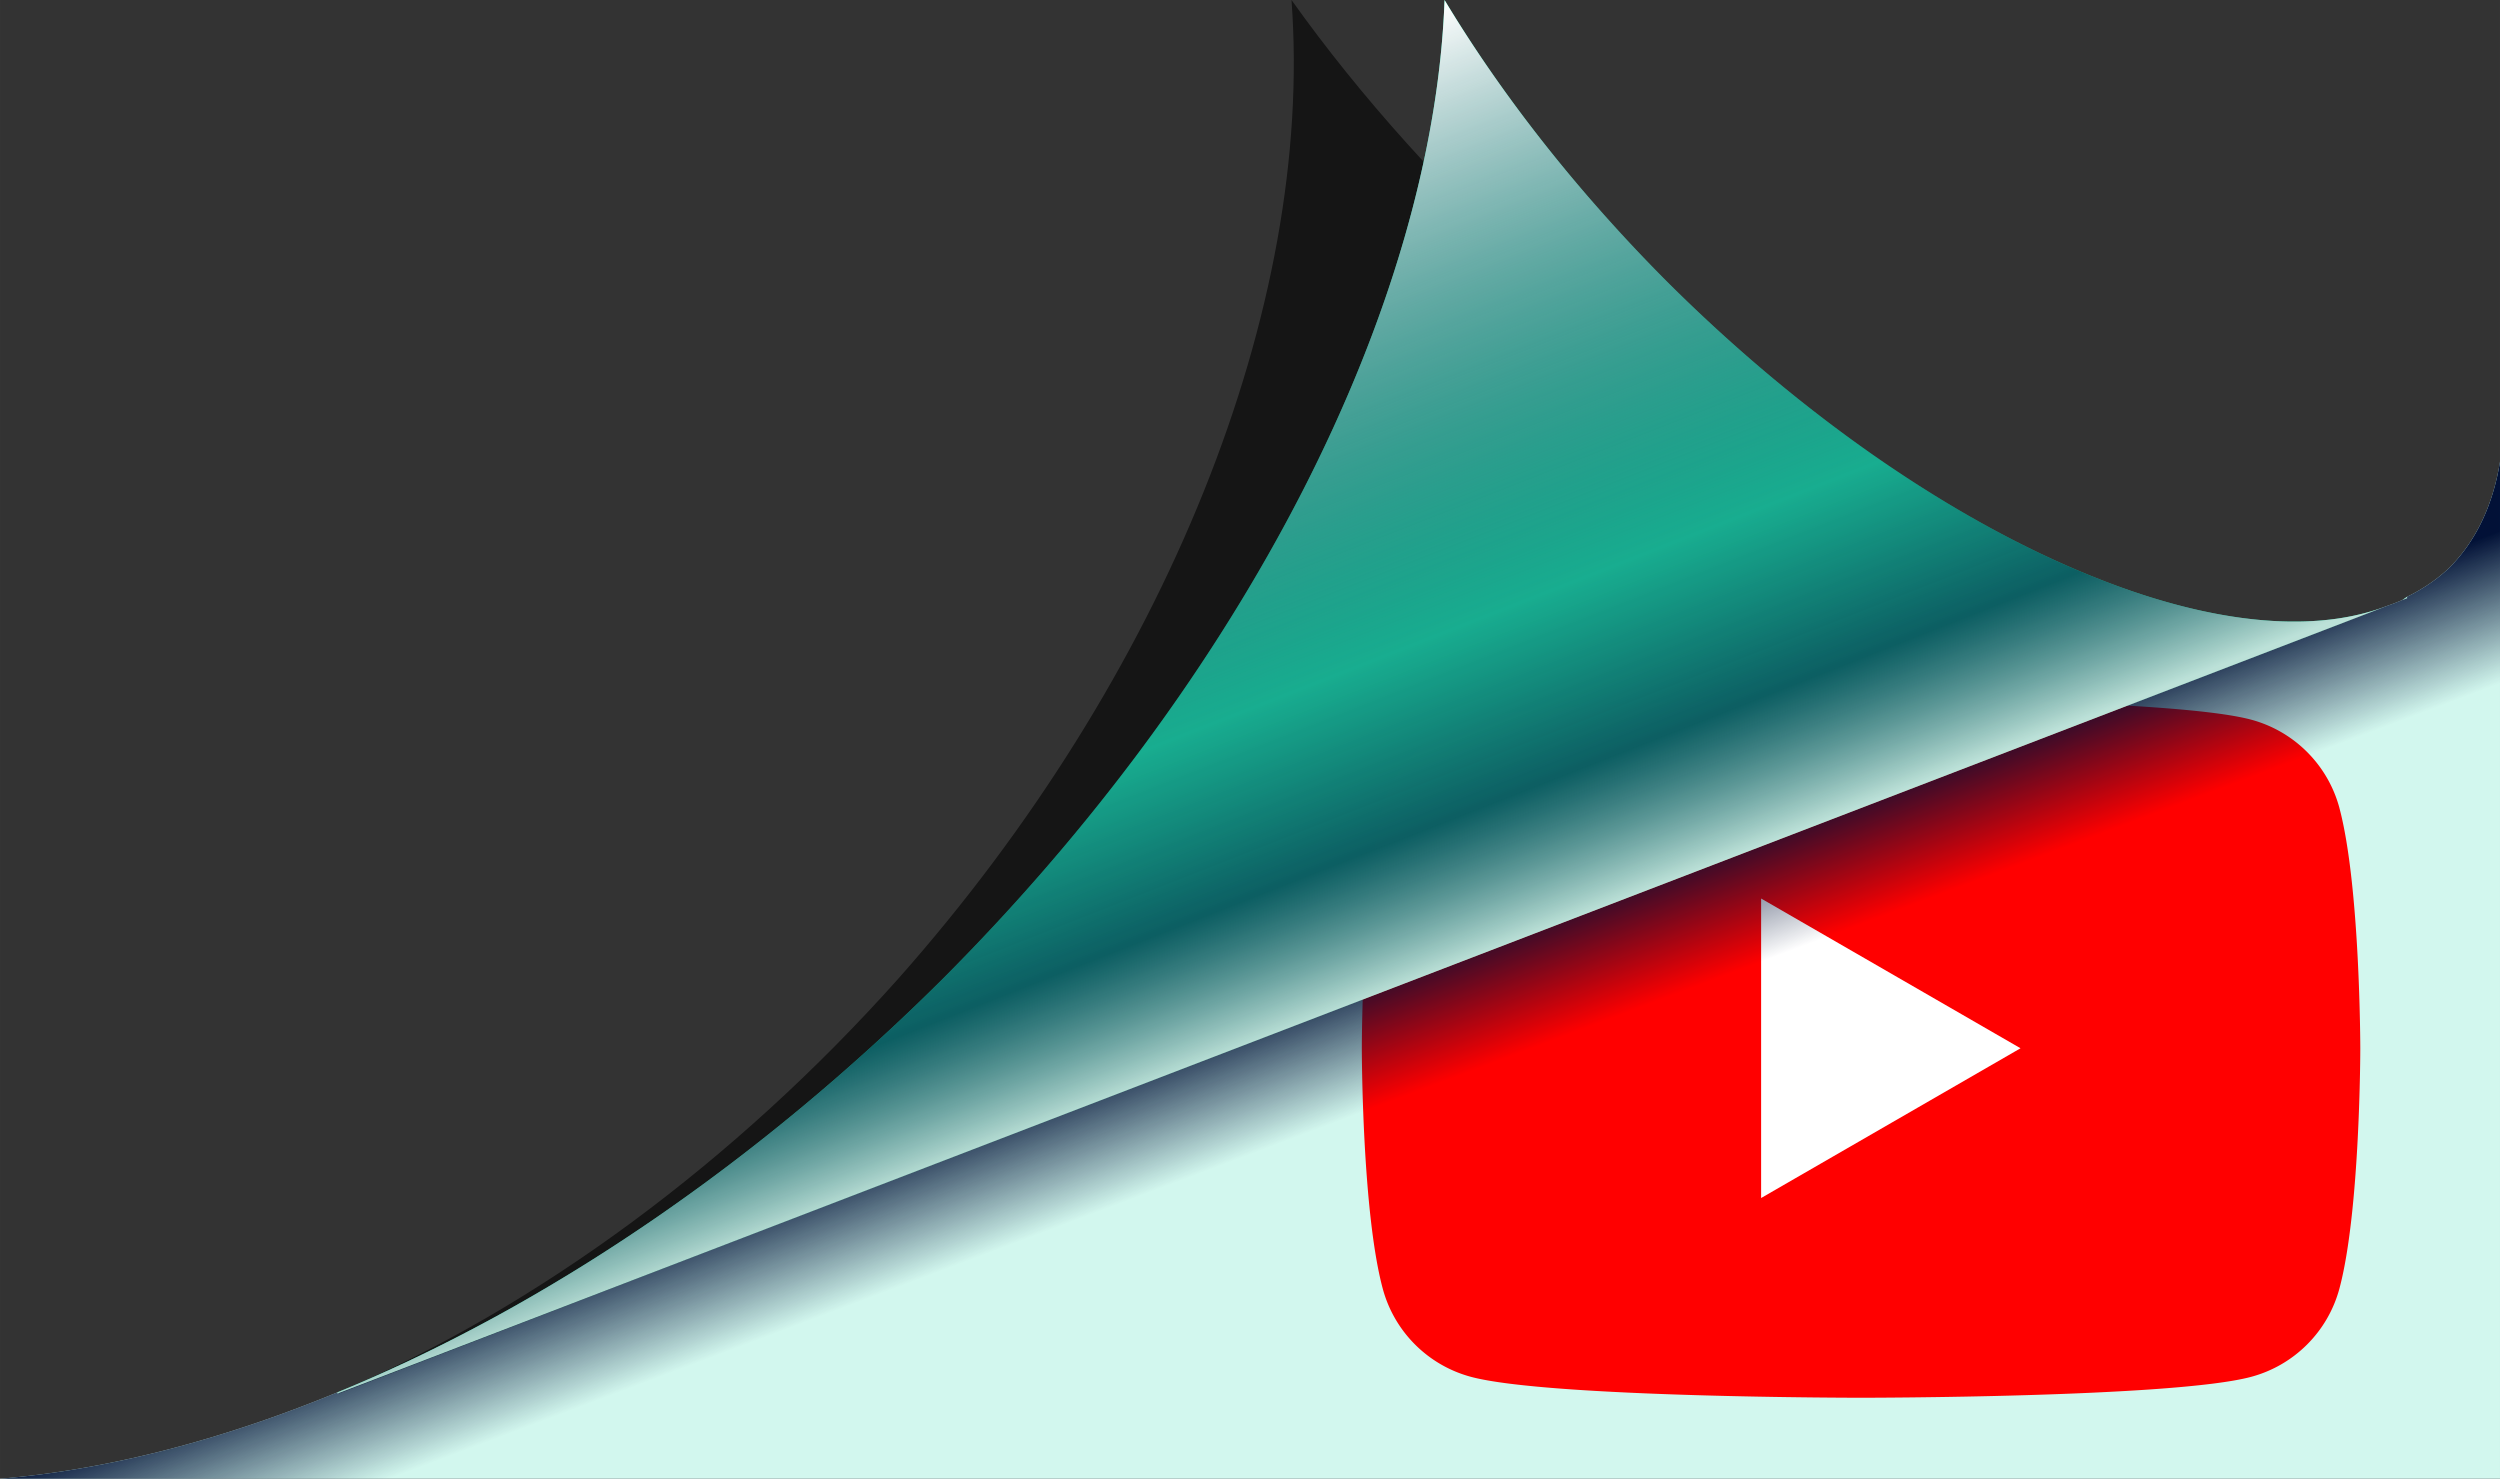 <svg xmlns="http://www.w3.org/2000/svg" xmlns:xlink="http://www.w3.org/1999/xlink" xml:space="preserve" width="501.866" height="296.848" viewBox="0 0 132.785 78.541"><rect x="0" y="0" width="132.785" height="78.541" fill="#333333" stroke="none"/><defs><linearGradient xlink:href="#a" id="c" x1="21.344" x2="24.023" y1="69.418" y2="76.528" gradientTransform="translate(148.658 79.073)" gradientUnits="userSpaceOnUse"/><linearGradient id="a"><stop offset="0" style="stop-color:#000f35;stop-opacity:.996"/><stop offset="1" style="stop-color:#000f35;stop-opacity:0"/></linearGradient><linearGradient xlink:href="#b" id="d" x1="4.699" x2="22.2" y1="26.524" y2="71.038" gradientTransform="translate(148.658 79.073)" gradientUnits="userSpaceOnUse"/><linearGradient id="b"><stop offset="0" style="stop-color:#fff;stop-opacity:1"/><stop offset=".651" style="stop-color:#000f35;stop-opacity:.2"/><stop offset=".846" style="stop-color:#000f35;stop-opacity:.6"/><stop offset="1" style="stop-color:#e5e5e5;stop-opacity:.8"/></linearGradient></defs><path d="M153.153 105.531a40.166 18.614 45 0 0 3.049 4.597 40.166 18.614 45 0 1-3.049-4.597m4.05 5.946a40.166 18.614 45 0 0 2.64 3.345 40.166 18.614 45 0 1-2.64-3.345m3.75 4.67a40.166 18.614 45 0 0 3.99 4.318 40.166 18.614 45 0 1-3.99-4.319m3.99 4.318a40.166 18.614 45 0 0 4.75 4.38 40.166 18.614 45 0 1-4.75-4.38m6.907 6.114a40.166 18.614 45 0 0 2.785 2.17 40.166 18.614 45 0 1-2.785-2.17m37.362 3.475a40.166 18.614 45 0 1-2.705 5.65 40.166 18.614 45 0 1-2.234 1.525l.005.074-.26.1a40.166 18.614 45 0 1-.81.312L94.352 179.549l-.01-.063a37.962 65.637 45 0 1-17.915 4.586h132.785Zm-31.963.49a40.166 18.614 45 0 0 2.392 1.542 40.166 18.614 45 0 1-2.392-1.542m5.215 3.152a40.166 18.614 45 0 0 2.09 1.066 40.166 18.614 45 0 1-2.09-1.066m5.025 2.39a40.166 18.614 45 0 0 1.73.634 40.166 18.614 45 0 1-1.73-.635m4.751 1.604a40.166 18.614 45 0 0 1.094.223 40.166 18.614 45 0 1-1.094-.223" style="opacity:.996;fill:#d3f8ef;fill-opacity:1;stroke:none;stroke-width:5.469;stroke-linecap:round;stroke-miterlimit:2" transform="translate(-76.427 -105.531)"/><path d="M145.024 105.531c1.217 16.316-6.68 35.967-20.896 51.994-8.664 9.702-19.06 17.383-29.723 21.961l.018.063 104.221-40.247c-8.445 3.394-25.218-5.396-40.176-18.837-5.175-4.673-9.792-9.802-13.444-14.934m54.631 33.286q-.116.09-.236.174l.25-.1z" style="opacity:.996;fill:#000101;fill-opacity:.6;stroke:none;stroke-width:5.469;stroke-linecap:round;stroke-miterlimit:2" transform="translate(-76.427 -105.531)"/><g style="display:block"><path fill="red" d="M124.256 42.913a6.64 6.64 0 0 0-4.689-4.689c-4.134-1.109-20.718-1.109-20.718-1.109s-16.585 0-20.719 1.11a6.64 6.64 0 0 0-4.688 4.688c-1.11 4.134-1.11 12.764-1.11 12.764s0 8.63 1.11 12.765a6.64 6.64 0 0 0 4.688 4.688c4.134 1.11 20.719 1.11 20.719 1.11s16.584 0 20.718-1.11a6.64 6.64 0 0 0 4.689-4.688c1.109-4.134 1.109-12.765 1.109-12.765s-.005-8.63-1.11-12.764"/><path fill="#fff" d="m93.54 63.632 13.778-7.954-13.778-7.954z"/></g><path d="M153.153 105.531a37.962 65.637 45 0 1-26.656 51.994 37.962 65.637 45 0 1-32.156 21.961l.011.063 108.856-41.834a40.166 18.614 45 0 1-38.265-17.25 40.166 18.614 45 0 1-11.79-14.934m51.12 31.698a40.166 18.614 45 0 1-.255.174l.26-.1z" style="opacity:.996;fill:#1fd5a7;fill-opacity:1;stroke:none;stroke-width:5.469;stroke-linecap:round;stroke-miterlimit:2" transform="translate(-76.427 -105.531)"/><path d="M153.153 105.531a40.166 18.614 45 0 0 3.049 4.597 40.166 18.614 45 0 1-3.049-4.597m4.05 5.946a40.166 18.614 45 0 0 2.64 3.345 40.166 18.614 45 0 1-2.64-3.345m3.75 4.67a40.166 18.614 45 0 0 3.99 4.318 40.166 18.614 45 0 1-3.99-4.319m3.99 4.318a40.166 18.614 45 0 0 4.75 4.38 40.166 18.614 45 0 1-4.75-4.38m6.907 6.114a40.166 18.614 45 0 0 2.785 2.17 40.166 18.614 45 0 1-2.785-2.17m37.362 3.475a40.166 18.614 45 0 1-2.705 5.65 40.166 18.614 45 0 1-2.234 1.525l.005.074-.26.1a40.166 18.614 45 0 1-.81.312L94.352 179.549l-.01-.063a37.962 65.637 45 0 1-17.915 4.586h132.785Zm-31.963.49a40.166 18.614 45 0 0 2.392 1.542 40.166 18.614 45 0 1-2.392-1.542m5.215 3.152a40.166 18.614 45 0 0 2.09 1.066 40.166 18.614 45 0 1-2.09-1.066m5.025 2.39a40.166 18.614 45 0 0 1.73.634 40.166 18.614 45 0 1-1.73-.635m4.751 1.604a40.166 18.614 45 0 0 1.094.223 40.166 18.614 45 0 1-1.094-.223" style="opacity:.996;fill:url(#c);stroke:none;stroke-width:5.469;stroke-linecap:round;stroke-miterlimit:2" transform="translate(-76.427 -105.531)"/><path d="M153.153 105.531a37.962 65.637 45 0 1-26.656 51.994 37.962 65.637 45 0 1-32.156 21.961l.011.063 108.856-41.834a40.166 18.614 45 0 1-38.265-17.25 40.166 18.614 45 0 1-11.79-14.934m51.12 31.698a40.166 18.614 45 0 1-.255.174l.26-.1z" style="opacity:.996;fill:url(#d);fill-opacity:1;stroke:none;stroke-width:5.469;stroke-linecap:round;stroke-miterlimit:2" transform="translate(-76.427 -105.531)"/></svg>